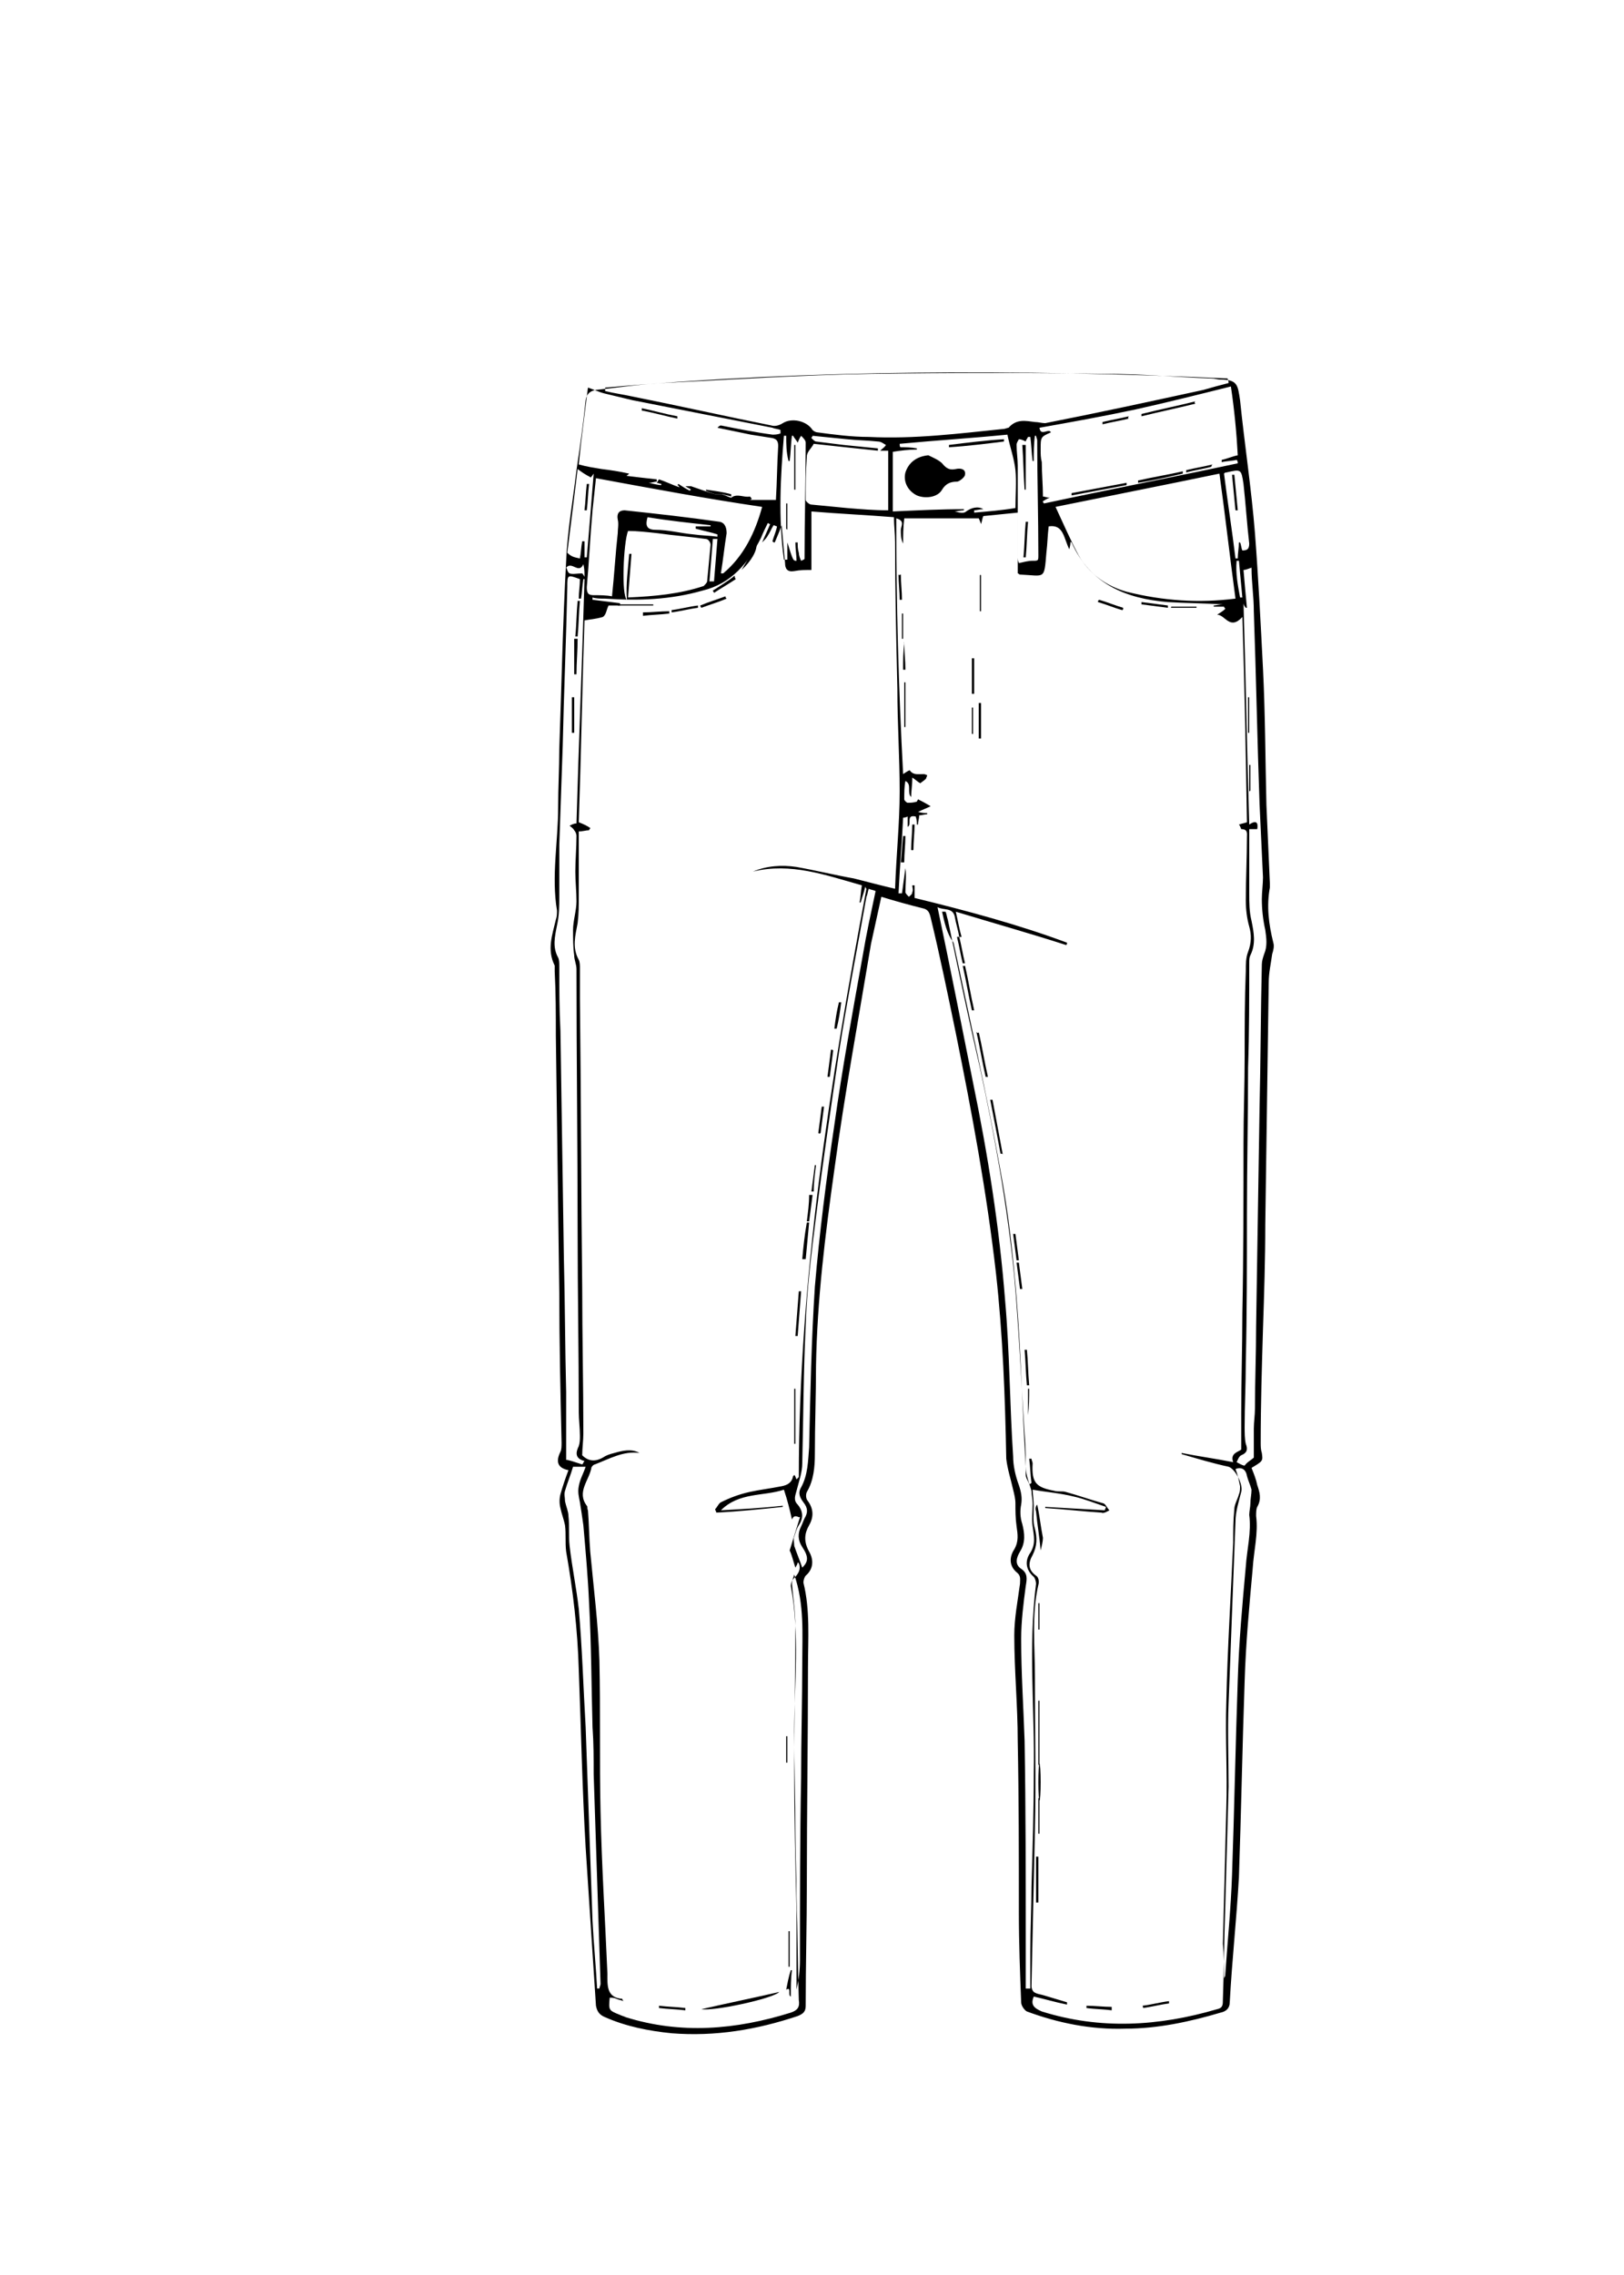 <?xml version="1.0" encoding="utf-8"?>
<!-- Generator: Adobe Illustrator 22.1.0, SVG Export Plug-In . SVG Version: 6.00 Build 0)  -->
<svg version="1.1" id="Layer_1" xmlns="http://www.w3.org/2000/svg" xmlns:xlink="http://www.w3.org/1999/xlink" x="0px" y="0px"
	 viewBox="0 0 141.7 198.4" style="enable-background:new 0 0 141.7 198.4;" xml:space="preserve">
<path d="M109.2,128c0.2,0.5,0.4,1,0.5,1.5c0.2,0.6,0.4,1.2,0,1.9c-0.1,0.2-0.1,0.5-0.1,0.8c0.2,1.5-0.2,3-0.3,4.6
	c-0.3,3.3-0.6,6.5-0.7,9.8c-0.2,5.7-0.3,11.4-0.5,17.1c-0.2,3.6-0.6,7.2-0.8,10.9c0,0.5-0.3,0.8-0.8,0.9c-2.7,0.8-5.5,1.4-8.3,1.4
	c-3,0.1-5.9-0.5-8.6-1.5c-0.2-0.1-0.5-0.5-0.5-0.8c-0.1-2.6-0.2-5.2-0.2-7.8c0-5,0-10-0.1-15c0-3.1-0.3-6.1-0.3-9.2
	c0-1.5,0.3-3,0.5-4.5c0-0.4,0.1-0.7-0.3-1c-0.7-0.6-0.6-1.4-0.2-2c0.4-0.7,0.3-1.3,0.2-2c-0.1-0.7-0.1-1.4-0.1-2
	c0-0.4-0.1-0.8-0.2-1.2c-0.2-0.9-0.5-1.8-0.6-2.7c-0.1-5.4-0.3-10.8-0.9-16.2c-0.8-7-2.1-14-3.5-20.9c-0.7-3.4-1.4-6.8-2.2-10.1
	c-0.1-0.4-0.2-0.7-0.7-0.8c-1.2-0.3-2.3-0.6-3.6-1c-0.3,1.4-0.6,2.7-0.9,4.1c-1.1,6.6-2.3,13.1-3.2,19.7c-0.8,5.7-1.5,11.3-1.6,17.1
	c0,2.6-0.1,5.1-0.1,7.7c0,1.1-0.1,2.3-0.7,3.3c-0.1,0.2-0.1,0.6,0.1,0.8c0.5,0.7,0.5,1.4,0.1,2.1c-0.4,0.7-0.5,1.4,0,2.3
	c0.4,0.7,0.4,1.5-0.3,2.1c-0.1,0.1-0.2,0.4-0.2,0.6c0.6,2.4,0.4,4.9,0.4,7.4c0,6.3-0.1,12.5-0.1,18.8c0,3.6-0.1,7.1-0.1,10.7
	c0,0.5-0.2,0.7-0.7,0.9c-3.6,1.2-7.2,1.8-11,1.5c-2-0.2-4-0.6-5.8-1.4c-0.5-0.2-0.7-0.5-0.8-1c-0.3-4.6-0.6-9.2-0.9-13.8
	c-0.3-5.2-0.4-10.3-0.6-15.5c-0.1-3.5-0.5-6.9-1.1-10.3c-0.1-0.8,0-1.5-0.1-2.3c-0.1-0.5-0.3-1-0.4-1.5c-0.1-0.4-0.1-0.8,0-1.2
	c0.2-0.7,0.4-1.3,0.7-2.1c-1-0.2-1.1-0.8-0.7-1.6c0.1-0.2,0.1-0.5,0.1-0.8c-0.1-4.4-0.2-8.8-0.2-13.1c-0.1-7.5-0.2-14.9-0.3-22.4
	c0-1.9,0-3.7-0.1-5.6c0-0.2,0-0.4,0-0.5c-0.7-1.4-0.2-2.7,0.1-4c0.1-0.3,0.1-0.5,0.1-0.8c-0.5-3,0.1-6,0.1-9c0-1.7,0.1-3.4,0.1-5.1
	c0.2-5.5,0.3-10.9,0.6-16.4c0.1-2.6,0.6-5.3,0.9-7.9c0.3-2,0.6-4.1,0.8-6.1c0.1-0.6,0.4-0.8,0.9-0.9c1.9-0.2,3.9-0.5,5.8-0.6
	c6.1-0.3,12.1-0.7,18.2-0.8c6.9-0.1,13.8-0.1,20.6,0c3,0,6.1,0.3,9.1,0.4c0.3,0,0.5,0.1,0.8,0.1c1.5,0,1.5,0.5,1.7,1.8
	c0.4,3.9,1,7.8,1.3,11.6c0.3,3.9,0.5,7.9,0.7,11.8c0.2,4,0.2,7.9,0.3,11.9c0.1,2.3,0.2,4.5,0.3,6.8c0,0.1,0,0.3,0,0.4
	c-0.3,1.6-0.1,3.2,0.3,4.8c0.1,0.3,0,0.7-0.1,1c-0.1,0.8-0.3,1.6-0.3,2.5c-0.1,7-0.2,14.1-0.3,21.1c0,3-0.1,6.1-0.2,9.1
	c-0.1,3.3-0.2,6.6-0.2,9.9c0,0.3,0,0.6,0.1,0.9C110.2,127.4,110.2,127.4,109.2,128z M62.4,43.1c0.2,0,0.4,0,0.6,0
	c0.3,0.1,0.7,0.3,0.8,0.3c0.5-0.4,1.1,0,1.6-0.1c0.1,0,0.1,0.1,0.2,0.2c-0.1,0.1-0.2,0.1-0.3,0.1c0,0,0,0,0,0c0.8,0,1.6,0,2.4,0
	c0.1-1.6,0.1-3.1,0.2-4.7c0-0.4-0.1-0.6-0.5-0.7c-0.6-0.1-1.3-0.2-1.9-0.3c-1-0.2-1.9-0.4-2.9-0.6c0.1-0.1,0.2-0.2,0.3-0.2
	c1.5,0.3,3,0.6,4.5,0.8c0.2,0,0.4,0,0.7-0.1c0-0.1,0-0.2,0-0.3c-0.2-0.1-0.5-0.1-0.7-0.2c-4.1-0.8-8.1-1.6-12.2-2.4
	c-0.8-0.2-1.7-0.4-2.5-0.6c-0.4-0.1-0.8-0.3-1.4-0.5c-0.3,2.4-0.6,4.6-0.8,6.7c0.7,0.2,1.4,0.3,2,0.4c0.8,0.1,1.5,0.2,2.4,0.4
	c-0.2,0.2-0.3,0.2-0.2,0.2c0.8,0.1,1.7,0.2,2.6,0.3c0,0.1,0,0.1,0,0.2c-0.2,0-0.4,0.1-0.7,0.1c0.5,0.1,0.8,0.2,1.1,0.2
	c0,0,0-0.1,0-0.1c-0.1,0-0.3-0.1-0.4-0.1c0.1-0.1,0.1-0.2,0.2-0.3c0.6,0.2,1.2,0.5,1.8,0.7c-0.1-0.1-0.1-0.2-0.2-0.2
	c0,0,0.1-0.1,0.1-0.1c0.3,0.2,0.6,0.4,1,0.6c0,0,0-0.1,0.1-0.1c-0.1-0.1-0.2-0.1-0.5-0.3c0.3,0,0.4,0,0.5,0
	C60.9,42.6,61.7,42.9,62.4,43.1z M69.1,132.5c-0.2-0.9-0.4-1.7-0.7-2.6c-1.8,0.6-3.9,0.2-5.5,1.8c1.8-0.1,3.6-0.2,5.4-0.4
	c0,0,0,0.1,0,0.1c-1.9,0.2-3.8,0.4-5.8,0.5c0-0.1-0.1-0.2-0.1-0.3c0.2-0.2,0.3-0.5,0.5-0.6c0.8-0.4,1.6-0.7,2.5-0.9
	c0.9-0.2,1.8-0.3,2.8-0.5c0.5-0.1,0.9-0.3,1-0.9c0,0,0.1,0,0.1-0.1c0.1,0.1,0.1,0.2,0.2,0.4c0.1-0.1,0.2-0.2,0.2-0.2
	c0-17.3,2.7-34.3,5.9-51.3c0,0-0.1-0.1-0.1-0.2c-0.1,0.5-0.3,1-0.4,1.4c0,0-0.1,0-0.1,0c0.1-0.5,0.1-0.9,0.2-1.5
	c-3.2-0.9-6.2-2-9.5-1.2c1.2-0.5,2.5-0.6,3.8-0.4c1.7,0.3,3.3,0.7,5,1c1.2,0.3,2.3,0.6,3.6,0.9c0.1-2.9,0.4-5.7,0.4-8.5
	c0-3-0.2-5.9-0.2-8.9c-0.1-4.3-0.2-8.6-0.2-12.8c0-0.8-0.1-1.5-0.1-2.2c-2.5-0.2-4.8-0.3-7.2-0.5c0,1.7,0,3.3,0,5.1
	c-0.5,0-1,0-1.5,0.1c-0.6,0.1-0.8-0.2-0.8-0.7c-0.1-1.1-0.2-2.2-0.3-3.3c-0.2,0.6-0.4,1-0.6,1.5c-0.1,0-0.1,0-0.2-0.1
	c0.1-0.4,0.3-0.8,0.4-1.3c-0.1,0-0.2-0.1-0.3-0.1c-0.2,0.3-0.3,0.6-0.5,0.9c-0.1,0.2-0.3,0.4-0.5,0.6l0,0c0.2-0.5,0.5-1.1,0.7-1.6
	c-0.1,0-0.2-0.1-0.2-0.1c-0.2,0.4-0.4,0.8-0.6,1.3c-1.1,2.2-2.6,4-5.1,4.6c-2.8,0.8-5.6,0.9-8.5,0.7c-0.4,0-0.8,0-1.1-0.1
	c0,0.1,0,0.1,0,0.2c0.8,0.1,1.6,0.2,2.4,0.3c0,0.1,0,0.1,0,0.2c-0.4,0-0.7,0-1,0c-0.2,0.4-0.2,0.8-0.5,1C51.9,54,51.5,54,51,54.1
	c-0.2,5.9-0.3,11.8-0.5,17.6c0.5,0.2,0.7,0.3,1,0.5c0,0.1-0.1,0.1-0.1,0.2c-0.3,0-0.5,0.1-0.9,0.1c0,1.9,0,3.8,0,5.7
	c0,0.8,0,1.5-0.1,2.3c-0.2,1.1-0.5,2.1,0.1,3.2c0.1,0.2,0.1,0.5,0.1,0.7c0,0.9,0,1.8,0,2.7c0.1,8.4,0.1,16.8,0.2,25.2
	c0,4.2,0.1,8.5,0.1,12.7c0,0.6-0.1,1.3-0.1,1.9c0.5,0.5,1.1,0.6,1.8,0.2c0.3-0.2,0.6-0.3,1-0.4c0.7-0.2,1.5-0.4,2.2,0
	c-1.4-0.2-2.6,0.5-3.9,1c-0.1,0-0.3,0.2-0.3,0.3c-0.2,1.1-1.3,2.1-0.4,3.3c0.1,0.1,0,0.2,0.1,0.4c0.1,1.2,0.1,2.4,0.2,3.6
	c0.3,3.2,0.7,6.3,0.8,9.5c0.1,4.4,0,8.8,0.1,13.2c0.1,4.7,0.4,9.4,0.6,14.1c0,1-0.1,2.1,1.3,2.2c0,0,0,0.1,0.1,0.2
	c-0.2-0.1-0.4-0.1-0.6-0.2c-0.2-0.1-0.4-0.1-0.6-0.1c-0.1,1.1-0.1,1.1,0.9,1.5c0.2,0.1,0.3,0.1,0.5,0.2c4.8,1.5,9.6,1.1,14.4-0.4
	c0.6-0.2,0.8-0.5,0.7-1.1c-0.1-3-0.1-6-0.2-9c0-1.9-0.1-3.8-0.1-5.6c0-2.9-0.1-5.9-0.1-8.8c0-4.2,0.5-8.5-0.3-12.7
	c0-0.2,0.1-0.5,0.3-0.7c0.4-0.4,0.6-0.8,0.4-1.3c0,0-0.1,0-0.1-0.1c0,0.2-0.1,0.3-0.2,0.5c-0.2-0.6-0.3-1.1-0.5-1.5
	c0.3-1,0.6-1.9,0.9-2.9c0,0-0.1,0-0.1,0C69.3,132.1,69.2,132.3,69.1,132.5z M82.2,79.5c0.1,0,0.2,0,0.3,0c0.1,0.2,0.1,0.4,0.2,0.7
	c0.9,4.3,1.8,8.6,2.8,12.9c1.3,6,2.4,12.1,3,18.2c0.4,4.6,0.6,9.1,0.9,13.7c0.1,1.2,0.1,2.4,0.1,3.6c0,0.3,0.2,0.5,0.3,0.8
	c0.1,0,0.1,0,0.2-0.1c-0.1-0.7-0.1-1.4-0.2-2.1c0.1,0,0.1,0,0.2,0c0,0.1,0.1,0.3,0.1,0.4c-0.1,1.7,0.3,2.1,1.9,2.4
	c0.3,0.1,0.7,0,1,0.1c1.1,0.3,2.2,0.7,3.3,1c0.2,0.1,0.3,0.4,0.5,0.6c-0.2,0.1-0.5,0.3-0.7,0.2c-1.6-0.1-3.3-0.3-4.9-0.4
	c0,0,0-0.1,0-0.1c1.7,0.1,3.4,0.2,5.2,0.3c0-0.1,0.1-0.2,0.1-0.3c-0.9-0.3-1.9-0.7-2.8-0.9c-1.2-0.3-2.5-0.4-3.6-0.6
	c0,0.3,0.1,0.9,0.1,1.4c0,0.7-0.1,1.4,0.1,2c0.2,0.8,0.2,1.5-0.2,2.3c-0.4,0.7-0.4,1.3,0.3,1.8c0.2,0.1,0.3,0.5,0.2,0.8
	c-0.6,2.6-0.3,5.3-0.3,8c0,4.5,0.1,9,0,13.4c-0.1,4.5-0.2,9.1-0.3,13.6c0,0.2,0.1,0.4,0.2,0.5c0.3,0.2,0.6,0.2,0.9,0.3
	c0.7,0.2,1.3,0.4,2,0.6c0,0.1,0,0.1,0,0.2c-1-0.2-2-0.5-2.9-0.7c-0.3,0.7,0,1,0.7,1.3c5.1,1.6,10.2,1.3,15.3-0.2
	c0.5-0.1,0.5-0.4,0.5-0.8c0.1-2.6,0.1-5.2,0.2-7.8c0.1-3.6,0.2-7.2,0.3-10.8c0-2.4-0.1-4.9,0-7.3c0.2-5.3,0.4-10.5,0.6-15.8
	c0-0.9,0.3-1.8,0.5-2.6c0.2-0.6-0.5-2-1.1-2.2c-1.4-0.3-2.7-0.7-4.1-1.1c0,0,0-0.1,0-0.1c1.5,0.3,3,0.5,4.5,0.8
	c-0.3-0.8,0.5-0.9,0.7-1.1c0-1.1,0-2.1,0-3.1c0-2.9,0.1-5.8,0.1-8.8c0.1-4.9,0.1-9.9,0.1-14.8c0-2.5,0.1-5.1,0.1-7.6
	c0-2.5,0-4.9,0.1-7.4c0-0.6,0-1.2,0.2-1.7c0.3-0.8,0.3-1.5,0.1-2.2c-0.2-0.7-0.3-1.5-0.3-2.3c0-1.8,0.1-3.7,0.1-5.5
	c0-0.3,0.1-0.7-0.5-0.7c0,0-0.1-0.3-0.2-0.4c0.3-0.1,0.4-0.1,0.7-0.2c-0.1-5.9-0.2-11.8-0.4-17.9c-1.1,1.2-1.5-0.2-2.2-0.2
	c0.3-0.2,0.5-0.3,0.7-0.5c0-0.1-0.1-0.1-0.1-0.2c-0.3,0-0.6,0-0.9,0c0,0,0-0.1,0-0.1c0.2,0,0.5-0.1,0.8-0.1
	c-1.7-0.1-3.2-0.1-4.8-0.2c-3.7-0.3-6.8-1.6-8.4-5.2c0,0-0.1,0-0.1-0.1c0,0.2,0,0.3-0.1,0.7c-0.5-1-0.5-2.2-1.8-2
	c-0.1,0.8-0.1,1.5-0.2,2.3c-0.2,2.4-0.1,2-2.3,1.9c-0.1,0-0.1-0.1-0.2-0.1c0-1.8,0-3.5,0-5.3c-1,0.1-2,0.2-3,0.3
	c-0.1,0.2-0.1,0.4-0.2,0.7c-0.1-0.3-0.2-0.5-0.2-0.5c-2.2,0-4.3,0-6.5,0c-0.1,0.8-0.1,1.5-0.1,2.2c-0.2-0.4-0.2-0.8-0.2-1.2
	c0-0.3,0.4-0.8-0.4-1c0,7.4,0.2,14.8,0.6,22.3c0.3-0.2,0.6-0.4,0.6-0.3c0.3,0.4,0.7,0.3,1.2,0.3c0.1,0,0.3,0.1,0.3,0.1
	c0,0.1-0.1,0.2-0.1,0.3c-0.2,0.2-0.4,0.3-0.5,0.4c-0.2-0.1-0.4-0.3-0.7-0.5c0,0.7-0.1,1.2-0.1,1.7c-0.4-0.4,0.1-1.1-0.5-1.4
	c-0.1,0.5-0.1,1-0.1,1.6c0,0.1,0.2,0.3,0.3,0.3c0.2,0,0.5,0,0.8-0.1c0,0,0.1-0.2,0.1-0.2c0.4,0.2,0.6,0.3,1.1,0.6
	c-0.4,0.2-0.7,0.3-1.1,0.5c0.4,0.1,0.6,0.1,0.8,0.1c0,0,0,0.1,0,0.1c-0.2,0-0.5,0.1-0.7,0.1c0,0.3-0.1,0.5-0.1,0.8c0,0-0.1,0-0.1,0
	c0-0.2,0-0.4-0.1-0.7c-0.9-0.2-0.3,0.7-0.7,0.9c0-0.3,0-0.6,0-0.9c-0.2,0.1-0.4,0.1-0.4,0.1c-0.1,2.2-0.3,4.4-0.4,6.6
	c0.1,0,0.2,0,0.3,0c0.1-0.7,0.2-1.5,0.3-2.2c0.1,0.7,0,1.4,0,2.1c0,0.1,0.2,0.3,0.3,0.4c0.1-0.1,0.3-0.2,0.3-0.4
	c0.1-0.2,0-0.4,0-0.6c0.1,0,0.1,0,0.2,0c0,0.4,0,0.7,0,1.1c4.5,1.1,9,2.3,13.3,3.9c0,0.1,0,0.2-0.1,0.2c-3.1-1-6.3-1.9-9.6-2.9
	c0.2,0.9,0.3,1.5,0.5,2.2c-0.1,0-0.1,0-0.2,0c-0.1-0.6-0.3-1.2-0.4-1.8c-0.2-0.8-1-0.5-1.5-0.8c1.1,5.2,2.1,10.3,3.1,15.3
	c1.3,6.3,2.3,12.6,2.8,19c0.4,4.5,0.4,9.1,0.7,13.6c0,0.8,0.2,1.7,0.5,2.5c0.2,0.6,0.3,1.1,0.2,1.7c-0.1,0.5-0.1,1.1,0.1,1.7
	c0.2,0.8,0.3,1.6-0.2,2.4c-0.3,0.5-0.5,1.1,0.1,1.5c0.6,0.4,0.5,0.9,0.4,1.5c-0.2,1.5-0.4,3.1-0.4,4.6c0,3,0.2,5.9,0.3,8.9
	c0.1,5.9,0.1,11.8,0.1,17.7c0,1.3,0,2.6,0,3.9c0.1,0,0.2,0,0.4,0c0-1.1,0-2.1,0-3.2c0-1.9,0.1-3.8,0.1-5.7c0.1-3.3,0.2-6.6,0.2-9.9
	c0.1-5.5-0.5-11,0.2-16.5c0-0.2-0.1-0.5-0.2-0.6c-0.7-0.6-0.8-1.4-0.3-2.1c0.5-0.8,0.3-1.5,0.2-2.3c-0.1-0.6,0-1.3,0-2
	c0-0.4-0.1-0.7-0.1-1.1c-0.2-0.7-0.5-1.4-0.5-2.1c-0.3-4.9-0.4-9.8-0.8-14.7c-0.3-3.7-0.7-7.4-1.4-11.1c-1.2-6.7-2.7-13.3-4.1-19.9
	C82.6,81.4,82.4,80.4,82.2,79.5z M52.8,33.8c0,0.1,0,0.2,0,0.3c0.8,0.2,1.6,0.3,2.5,0.5c4,0.8,8,1.7,12,2.5c0.3,0.1,0.7,0,1-0.2
	c0.8-0.5,2.1-0.2,2.6,0.6c0.1,0.1,0.3,0.2,0.4,0.2c1.5,0.2,3,0.4,4.5,0.4c4,0.2,7.9-0.3,11.8-0.7c0.1,0,0.3-0.1,0.4-0.1
	c0.7-0.8,1.5-0.6,2.3-0.5c0.3,0,0.6,0.1,0.9,0.1c4.6-0.9,9.2-1.9,13.8-2.9c0.7-0.2,1.4-0.4,2.2-0.6c0-0.1,0-0.2-0.1-0.4
	C88.9,32.2,70.8,32.2,52.8,33.8z M107.8,52.2c-0.5-3.7-0.9-7.3-1.4-10.9c-4.8,1-9.4,1.9-14.3,2.9c0.7,1.5,1.3,2.9,2,4.2
	c0.9,1.6,2.4,2.7,4.2,3.2C101.5,52.4,104.6,52.6,107.8,52.2z M107.4,33.7c-2.8,0.7-5.6,1.4-8.3,2c-2.8,0.6-5.6,1.1-8.4,1.6
	c0.1,0.8,0.8,0,1,0.4c-0.9,0.4-0.9,0.4-0.9,1.5c0,0.4,0,0.7,0.1,1.1c0,1,0.1,2,0.1,3c0.2,0,0.3,0.1,0.6,0.1
	c-0.3,0.1-0.4,0.2-0.6,0.3c0,0.1,0,0.1,0.1,0.2c5.6-1.2,11.3-2.3,16.9-3.5c0-0.1,0-0.2-0.1-0.3c-0.4,0.1-0.9,0.1-1.3,0.2
	c0-0.1,0-0.1,0-0.2c0.5-0.1,0.9-0.3,1.4-0.4C107.9,37.8,107.7,35.7,107.4,33.7z M50.8,127.7c0.1-0.1,0.1-0.2,0.2-0.3
	c-0.8-0.2-0.8-0.7-0.5-1.3c0.1-0.3,0.1-0.6,0.1-0.9c0-0.7-0.1-1.4-0.1-2.1c0-5.2-0.1-10.4-0.1-15.7c0-7.6-0.1-15.3-0.1-22.9
	c0-0.4-0.2-0.8-0.2-1.2c-0.1-0.7-0.1-1.5-0.1-2.2c0-0.8,0.3-1.7,0.3-2.5c0-0.9-0.1-1.7-0.1-2.6c0-1,0.1-2.1,0.1-3.1
	c0-0.2-0.1-0.4-0.2-0.5c-0.1-0.2-0.3-0.3-0.4-0.4c0.2-0.1,0.4-0.2,0.6-0.2c0.2-7.1,0.5-14.2,0.7-21.3c0,0-0.1,0-0.1,0
	c-0.1,0.6-0.1,1.1-0.2,1.7c-0.1,0-0.1,0-0.2,0c0-0.6,0.1-1.1,0.1-1.7c-1.1-0.4-1.1-0.4-1.1,0.7c-0.1,4.6-0.3,9.2-0.4,13.8
	c-0.1,2.9-0.2,5.8-0.3,8.7c0,1.5,0,2.9,0,4.4c0,0.9,0,1.7-0.2,2.6c-0.2,1-0.4,1.9,0.1,2.8c0.1,0.2,0.1,0.5,0.1,0.8
	c0,1.9,0,3.7,0.1,5.6c0.1,6.6,0.2,13.2,0.3,19.8c0.1,3.9,0.1,7.8,0.2,11.7c0,1.9,0,3.8,0,5.9C49.6,127.3,50.2,127.5,50.8,127.7z
	 M109.4,127.1c0-0.9,0-1.7,0-2.5c0-0.6,0.1-1.2,0.1-1.8c0-2.4,0.1-4.7,0.1-7.1c0.1-6.4,0.2-12.8,0.3-19.1c0.1-4.2,0.1-8.4,0.2-12.5
	c0-0.3,0.1-0.6,0.2-0.9c0.3-0.7,0.2-1.4,0.1-2.1c-0.2-0.9-0.3-1.8-0.3-2.7c0-0.6,0.1-1.3,0.1-1.9c-0.1-2.1-0.2-4.3-0.3-6.4
	c-0.2-5.6-0.3-11.2-0.5-16.8c0-1.3-0.2-2.5-0.2-3.8c-0.3,0.1-0.5,0.2-0.7,0.2c0.1,1.2,0.2,2.3,0.3,3.3c0,0-0.1,0-0.1,0
	c-0.1-0.1-0.2-0.3-0.2-0.4c0.2,6.4,0.3,12.8,0.5,19.3c0.6-0.4,0.8-0.2,0.7,0.4c-0.2,0-0.5,0-0.7,0c0,0.3,0,0.5,0,0.8
	c0,1.6,0,3.2,0,4.8c0,0.8,0,1.6,0.2,2.4c0.2,1,0.4,2-0.1,3c-0.1,0.2-0.1,0.4-0.1,0.7c0,3,0,6-0.1,9.1c0,4.3-0.1,8.5-0.1,12.8
	c0,4.3,0,8.6-0.1,12.9c0,1.9-0.1,3.8-0.1,5.6c0,0.5,0,1.1,0.1,1.5c0.2,0.5,0.1,0.8-0.4,1c-0.2,0.1-0.3,0.4-0.4,0.6
	c0.2,0.1,0.5,0.3,0.7,0.3C108.8,127.5,109.2,127.3,109.4,127.1z M52,41.7c-0.1,0.9-0.2,1.9-0.3,2.8c-0.2,2.2-0.3,4.5-0.5,6.7
	c0,0.5,0.1,0.7,0.6,0.7c0.5,0,1.1,0,1.6,0.1c0.2-1.9,0.3-3.7,0.5-5.5c0-0.4,0.1-0.8,0-1.2c-0.1-0.5,0.1-0.8,0.6-0.8
	c2.8,0.3,5.5,0.6,8.3,1c0.5,0.1,0.6,0.6,0.6,1c-0.2,1.2-0.3,2.3-0.5,3.5c0.1,0,0.2,0,0.2,0c1.8-1.5,2.8-3.6,3.4-5.8
	C61.7,43.5,56.9,42.6,52,41.7z M77.9,39.4c0,1.8,0,3.5,0,5.2c2.2-0.1,4.2-0.2,6.2-0.2c0,0,0,0.1,0,0.1c-0.3,0-0.6,0.1-0.8,0.1
	c0.4,0.1,0.8,0.2,1,0c0.4-0.3,1-0.5,1.5-0.2c-0.3,0-0.6,0.1-0.8,0.1c0,0.1,0,0.1,0,0.2c1.2-0.1,2.4-0.2,3.6-0.4c0-1.1,0.1-2.3,0-3.3
	c-0.1-1-0.5-2.1-0.7-3.1c-3,0.3-6.2,0.5-9.4,0.8c0,0.1,0,0.3,0.1,0.3C79,39,79.5,39,80,39.1c0,0,0,0.1,0,0.1
	C79.3,39.2,78.5,39.3,77.9,39.4z M76.8,39.3c0.2-0.2,0.4-0.3,0.5-0.5c-0.2-0.1-0.4-0.3-0.7-0.3c-0.9-0.1-1.8-0.1-2.7-0.2
	c-1-0.1-2-0.2-3-0.3c0,0.1-0.1,0.1-0.1,0.2c0.1,0.1,0.3,0.3,0.4,0.3c0.8,0.1,1.6,0.2,2.4,0.3c1,0.1,2,0.2,3,0.3c0,0.1,0,0.1,0,0.2
	c-1.9-0.2-3.8-0.4-5.6-0.6c-0.2,0.4-0.6,0.7-0.6,1.1c-0.1,1.3-0.1,2.5-0.1,3.8c0,0.1,0.3,0.4,0.5,0.4c1,0.1,2.1,0.2,3.1,0.3
	c1.2,0.1,2.4,0.2,3.6,0.2c0-1.8,0-3.5,0-5.2C77.2,39.3,77,39.3,76.8,39.3z M54.9,48.3c0.1,0,0.1,0,0.2,0c-0.1,1.2-0.2,2.5-0.3,3.8
	c2.3-0.1,4.5-0.3,6.6-1c0.1-0.1,0.3-0.3,0.3-0.4c0.1-1.1,0.2-2.1,0.3-3.2c0-0.2-0.2-0.5-0.4-0.5c-1.4-0.2-2.8-0.3-4.2-0.5
	c-0.9-0.1-1.8-0.2-2.6-0.2c-0.4,1-0.6,5.6-0.1,6C54.6,50.9,54.8,49.6,54.9,48.3z M52.1,173.4c0.1,0,0.1,0,0.2,0
	c0-0.1,0.1-0.3,0.1-0.4c-0.2-6.1-0.4-12.2-0.6-18.3c0-1.4,0-2.7-0.1-4.1c-0.1-3.6-0.1-7.2-0.3-10.8c-0.1-2.3-0.3-4.5-0.5-6.8
	c-0.1-0.7-0.2-1.4-0.3-2c-0.1-0.5-0.2-0.9-0.1-1.4c0.1-0.6,0.4-1.1,0.6-1.7c-0.4,0-0.8,0-1.1,0c-0.2,0.7-0.5,1.4-0.7,2.1
	c-0.1,0.3,0,0.6,0,0.9c0.1,0.5,0.3,0.9,0.3,1.3c0.1,0.9,0,1.7,0.1,2.6c0.2,1.8,0.6,3.7,0.8,5.5c0.3,3.4,0.4,6.9,0.6,10.3
	c0.2,5.6,0.4,11.3,0.6,16.9C51.8,169.5,52,171.5,52.1,173.4z M106.8,172.5c0.1-0.2,0.1-0.2,0.1-0.2c0.2-2.9,0.5-5.9,0.6-8.8
	c0.2-5.7,0.3-11.3,0.5-17c0.1-3.3,0.4-6.6,0.7-9.9c0.1-1.5,0.5-3,0.3-4.5c0-0.3,0.1-0.7,0.1-1c0-0.4,0.1-0.8,0.1-1.2
	c-0.1-0.4-0.3-0.8-0.4-1.2c-0.1-0.6-0.5-0.8-1-0.6c0.2,0.5,0.3,1,0.4,1.5c0,0.2,0,0.5-0.1,0.7c-0.1,0.4-0.4,0.9-0.4,1.3
	c-0.1,1-0.1,1.9-0.1,2.9c-0.2,4.6-0.5,9.3-0.6,13.9c-0.1,3.1,0.1,6.2,0,9.3c-0.1,3.9-0.2,7.9-0.3,11.8
	C106.8,170.5,106.8,171.4,106.8,172.5z M75.8,77.5c-0.1,0.3-0.1,0.5-0.2,0.7c-0.8,4.5-1.7,9.1-2.4,13.6c-0.7,4.8-1.4,9.5-2,14.3
	c-0.4,3.2-0.8,6.3-0.9,9.5c-0.2,4-0.2,8-0.3,12c0,0.8-0.3,1.6-0.5,2.4c-0.1,0.4-0.3,0.8,0.1,1.2c0.5,0.6,0.5,1.2,0.1,1.8
	c-0.2,0.3-0.3,0.7-0.4,1c-0.1,0.2,0,0.5,0,0.8c0.2,0.6,0.5,1.3,0.7,1.9c0.5-0.5,0.6-0.9,0-1.8c-0.4-0.6-0.4-1.2-0.1-1.8
	c0.1-0.2,0.2-0.5,0.3-0.7c0.3-0.5,0.3-0.9-0.1-1.4c-0.3-0.4-0.5-0.8-0.2-1.3c0.6-1.1,0.6-2.3,0.7-3.5c0.1-4.7,0.2-9.4,0.5-14
	c0.4-4.7,1-9.4,1.7-14.1c0.7-5,1.6-9.9,2.5-14.9c0.3-1.8,0.7-3.6,1.1-5.5C76.2,77.6,76,77.6,75.8,77.5z M90.2,40.2c0,0-0.1,0-0.1,0
	c-0.1-0.7-0.1-1.4-0.2-2.1c-0.1,0-0.2,0-0.2,0c-0.1,0.2-0.2,0.3-0.2,0.4c-0.2-0.1-0.4-0.2-0.6-0.2c-0.1,0.2-0.2,0.3-0.2,0.5
	c0,0.6,0.1,1.2,0.1,1.8c0,2.6,0,5.3,0,7.9c0,0.2,0,0.4,0.1,0.6c0.5-0.1,0.8-0.2,1.2-0.2c0.5,0,0.5,0,0.5-0.5c0-3.3-0.1-6.7-0.1-10
	c0-0.1-0.1-0.3-0.1-0.4c0,0-0.1,0-0.1,0C90.2,38.7,90.2,39.5,90.2,40.2z M68.6,38c-0.1,0-0.2,0-0.2,0c-0.3,3.6-0.5,7.2,0,10.8
	c0.1,0,0.2,0,0.3,0c0-0.5,0-1,0-1.5c0.5,1.6,0.5,1.6,0.8,1.6c0-0.5-0.1-1-0.1-1.6c0.1,0,0.1,0,0.2,0c0,0.3,0,0.6,0.1,0.9
	c0,0.2,0.1,0.5,0.2,0.7c0.2-0.1,0.3-0.1,0.3-0.2c0-3.4,0.1-6.7,0.1-10.1c0-0.2-0.2-0.4-0.4-0.6c-0.2,0.3-0.2,0.4-0.3,0.6
	c-0.1-0.2-0.3-0.4-0.4-0.6c0,0-0.1,0-0.1,0c-0.1,0.7-0.1,1.5-0.2,2.2c0,0-0.1,0-0.1,0C68.6,39.4,68.6,38.7,68.6,38z M69.3,137.3
	c-0.1,0.3-0.2,0.6-0.2,0.8c0.1,1.2,0.3,2.5,0.3,3.7c0,4.2-0.1,8.4-0.1,12.6c0,4.1,0.1,8.2,0.2,12.2c0,2.3,0,4.6,0,6.9
	c0.2-0.9,0.3-1.7,0.3-2.6c0-5.3,0-10.6,0.1-15.9c0-3.3,0.1-6.7,0.1-10C70,142.5,70.2,139.9,69.3,137.3z M50.6,48.7
	c0.1-0.5,0.1-1,0.2-1.5c0.1,0,0.1,0,0.2,0c0,0.5,0,1,0,1.4c0.1,0,0.1,0,0.2,0c0.2-2.4,0.4-4.7,0.6-7.3c-0.2,0.3-0.3,0.4-0.3,0.3
	c-0.4-0.2-0.7-0.4-1.1-0.7c-0.3,2.5-0.6,4.9-0.9,7.3C49.9,48.6,50.2,48.6,50.6,48.7z M106.8,41.3c0.3,2.4,0.7,4.9,1,7.4
	c0.1,0,0.1,0,0.2,0c0-0.5,0.1-0.9,0.1-1.4c0,0,0.1,0,0.1,0c0.1,0.2,0.1,0.5,0.2,0.7c0.4,0,0.6-0.1,0.6-0.6c-0.2-1.7-0.3-3.4-0.5-5.2
	c-0.2-1.3-0.2-1.3-1.5-1C106.9,41.2,106.9,41.2,106.8,41.3z M62,45.9c0,0,0-0.1,0-0.1c-1.8-0.2-3.7-0.4-5.5-0.7
	c-0.2,0.7-0.1,1.1,0.7,1.1c1.1,0,2.2,0.3,3.3,0.4c0.7,0.1,1.4,0.1,2.1,0.2c0-0.1,0-0.1,0-0.2c-0.6-0.2-1.2-0.3-1.9-0.5
	c0-0.1,0-0.1,0-0.2C61.3,45.9,61.6,45.9,62,45.9z M61.9,50.7c0.1,0,0.3,0,0.4,0c0.1-1.2,0.2-2.5,0.3-3.7c-0.1,0-0.2,0-0.4,0
	C62.1,48.3,62,49.5,61.9,50.7z M108.2,52.1c0.1,0,0.1,0,0.2,0c-0.1-1.1-0.2-2.1-0.3-3.2c-0.1,0-0.2,0-0.2,0
	C107.8,50,108,51,108.2,52.1z M49.4,49.5c0.1,0.1,0.1,0.4,0.3,0.5c0.3,0.1,0.6,0,1.1,0c0,0,0.1,0.1,0.2,0.3c0-0.4,0-0.7-0.1-1.1
	C50.5,50.1,49.9,48.9,49.4,49.5z"/>
<path d="M62.4,43.1c-0.3-0.1-0.6-0.2-0.8-0.3c0,0,0-0.1,0-0.1c0.7,0.1,1.5,0.2,2.2,0.4c0,0.1,0,0.1,0,0.2c-0.2-0.1-0.5-0.1-0.7-0.2
	C62.8,43.1,62.6,43.1,62.4,43.1z"/>
<path d="M87.3,100.6c-0.3-1.6-0.6-3.2-0.9-4.7c0.1,0,0.1,0,0.2,0c0.3,1.6,0.6,3.2,0.9,4.8C87.5,100.6,87.4,100.6,87.3,100.6z"/>
<path d="M90.5,131.2c0.2,0.9,0.3,1.9,0.5,2.9c0,0.3-0.1,0.7-0.2,1.1c-0.1-1.2-0.3-2.3-0.4-3.4C90.3,131.5,90.4,131.3,90.5,131.2z"/>
<path d="M84.2,84.2c0.3,1.3,0.5,2.6,0.8,3.9c-0.1,0-0.1,0-0.2,0c-0.3-1.3-0.5-2.6-0.8-3.9C84.1,84.3,84.2,84.2,84.2,84.2z"/>
<path d="M85.4,90c0.3,1.3,0.5,2.6,0.8,3.9c-0.1,0-0.1,0-0.2,0c-0.3-1.3-0.5-2.6-0.8-3.9C85.3,90.1,85.4,90.1,85.4,90z"/>
<path d="M90.7,148.3c0,1.9,0,3.7,0,5.6c0,0-0.1,0-0.1,0c0-1.9,0-3.7,0-5.6C90.7,148.3,90.7,148.3,90.7,148.3z"/>
<path d="M79,59.5c0,1.3,0,2.6,0,3.9c0,0-0.1,0-0.1,0c0-1.3,0-2.6,0-3.9C79,59.5,79,59.5,79,59.5z"/>
<path d="M90.6,161.9c0,1.3,0,2.6,0,4c-0.1,0-0.1,0-0.2,0c0-1.3,0-2.6,0-4C90.5,161.9,90.6,161.9,90.6,161.9z"/>
<path d="M85.4,64.4c0-1,0-2.1,0-3.1c0.1,0,0.1,0,0.2,0c0,1,0,2.1,0,3.1C85.5,64.4,85.5,64.4,85.4,64.4z"/>
<path d="M89.6,120.8c-0.1-1-0.1-2-0.2-3.1c0.1,0,0.1,0,0.2,0c0.1,1,0.1,2,0.2,3.1C89.7,120.8,89.6,120.8,89.6,120.8z"/>
<path d="M85.6,50.2c0,1,0,2.1,0,3.1c0,0-0.1,0-0.1,0c0-1,0-2.1,0-3.1C85.5,50.1,85.6,50.1,85.6,50.2z"/>
<path d="M90.7,156.8c0,1,0,2.1,0,3.1c0,0-0.1,0-0.1,0c0-1,0-2.1,0-3.1C90.6,156.8,90.7,156.8,90.7,156.8z"/>
<path d="M84.9,61.7c0,0.8,0,1.5,0,2.3c0,0-0.1,0-0.1,0c0-0.8,0-1.5,0-2.3C84.8,61.7,84.9,61.7,84.9,61.7z"/>
<path d="M97,175.3c-0.7-0.1-1.5-0.1-2.2-0.2c0-0.1,0-0.1,0-0.2c0.7,0,1.5,0.1,2.2,0.1C97,175.1,97,175.2,97,175.3z"/>
<path d="M89.7,123.4c0-0.8,0-1.5,0-2.3c0,0,0.1,0,0.1,0C89.8,121.9,89.8,122.6,89.7,123.4C89.7,123.4,89.7,123.4,89.7,123.4z"/>
<path d="M90.6,142.1c0-0.8,0-1.5,0-2.3c0,0,0.1,0,0.1,0c0,0.8,0,1.5,0,2.3C90.6,142.1,90.6,142.1,90.6,142.1z"/>
<ellipse cx="90.7" cy="155.4" rx="0.1" ry="1.6"/>
<path d="M97.9,53.2c-0.7-0.2-1.4-0.5-2.1-0.7c0-0.1,0-0.1,0.1-0.2c0.7,0.2,1.4,0.5,2.1,0.7C98,53.1,98,53.2,97.9,53.2z"/>
<path d="M78.8,53.5c0,0.7,0,1.5,0,2.2c0,0-0.1,0-0.1,0c0-0.7,0-1.5,0-2.2C78.7,53.5,78.8,53.5,78.8,53.5z"/>
<path d="M78.6,75.2c0.1-0.8,0.1-1.5,0.2-2.3c0.1,0,0.1,0,0.2,0c0,0.8-0.1,1.5-0.1,2.3C78.8,75.2,78.7,75.2,78.6,75.2z"/>
<path d="M84,84c-0.2-0.8-0.3-1.5-0.5-2.3c0.1,0,0.1,0,0.2,0c0.2,0.8,0.3,1.5,0.5,2.3C84.1,84,84,84,84,84z"/>
<path d="M89,112.4c-0.1-0.8-0.2-1.5-0.3-2.3c0.1,0,0.1,0,0.2,0c0.1,0.8,0.2,1.5,0.3,2.3C89.1,112.4,89,112.4,89,112.4z"/>
<path d="M102.2,52.9c0.7,0,1.5,0,2.2,0c0,0,0,0.1,0,0.1c-0.7,0-1.5,0-2.2,0C102.1,53,102.2,53,102.2,52.9z"/>
<path d="M99.7,174.9c0.8-0.1,1.5-0.3,2.3-0.4c0,0.1,0,0.1,0,0.2c-0.8,0.1-1.5,0.3-2.3,0.4C99.8,175.1,99.7,175,99.7,174.9z"/>
<path d="M99.6,52.5c0.8,0.1,1.5,0.2,2.3,0.3c0,0.1,0,0.1,0,0.2c-0.8-0.1-1.5-0.2-2.3-0.3C99.6,52.7,99.6,52.6,99.6,52.5z"/>
<path d="M78.6,50.1c0,0.7,0.1,1.5,0.1,2.2c-0.1,0-0.1,0-0.2,0c0-0.7-0.1-1.5-0.1-2.2C78.5,50.2,78.5,50.1,78.6,50.1z"/>
<path d="M85,57.4c0,0.1,0,0.2,0,0.4c0,0.9,0,1.8,0,2.7c-0.1,0-0.1,0-0.2,0c0-1,0-2.1,0-3.1C84.9,57.4,84.9,57.4,85,57.4z"/>
<path d="M88.6,107.6c0.1,0.8,0.2,1.5,0.3,2.3c-0.1,0-0.1,0-0.2,0c-0.1-0.8-0.2-1.5-0.3-2.3C88.5,107.6,88.5,107.6,88.6,107.6z"/>
<path d="M79.5,74.1c0-0.7,0.1-1.5,0.1-2.2c0.1,0,0.1,0,0.2,0c0,0.7-0.1,1.5-0.1,2.2C79.6,74.2,79.5,74.1,79.5,74.1z"/>
<path d="M78.9,56.1c0,0.8,0.1,1.5,0.1,2.3c-0.1,0-0.1,0-0.2,0C78.8,57.6,78.8,56.8,78.9,56.1C78.8,56,78.9,56,78.9,56.1z"/>
<path d="M61.2,175.2c2.2-0.5,4.6-1,6.8-1.5C67.4,174.3,62.2,175.4,61.2,175.2z"/>
<path d="M69.4,121.1c0,1.6,0,3.2,0,4.8c0,0-0.1,0-0.1,0c0-1.6,0-3.2,0-4.8C69.3,121.1,69.4,121.1,69.4,121.1z"/>
<path d="M69.4,116.5c0.1-1.3,0.2-2.6,0.3-3.9c0.1,0,0.1,0,0.2,0c-0.1,1.3-0.2,2.6-0.3,3.9C69.6,116.5,69.5,116.5,69.4,116.5z"/>
<path d="M70,109.8c0.1-1.1,0.2-2.1,0.4-3.2c0.1,0,0.1,0,0.2,0c-0.1,1.1-0.2,2.1-0.3,3.2C70.2,109.8,70.1,109.8,70,109.8z"/>
<path d="M69,174.1c-0.3-0.1,0.1-0.9-0.4-0.6c0.1-0.5,0.2-1.1,0.4-1.7c0,0,0,0,0.1,0C69,172.5,69,173.3,69,174.1z"/>
<path d="M57,52.8c-1,0-2.1,0-3.1,0c0,0,0-0.1,0-0.1c1,0,2.1,0,3.1,0C57,52.7,57,52.8,57,52.8z"/>
<path d="M68.6,153.7c0-0.8,0-1.5,0-2.3c0,0,0.1,0,0.1,0c0,0.8,0,1.5,0,2.3C68.7,153.7,68.6,153.7,68.6,153.7z"/>
<path d="M64.2,50.5c-0.6,0.4-1.3,0.8-1.9,1.2c0-0.1-0.1-0.1-0.1-0.2c0.6-0.4,1.3-0.8,1.9-1.3C64.1,50.4,64.2,50.5,64.2,50.5z"/>
<path d="M66,47.4c0.1,0.6-0.5,1.6-1.3,2.3C65.2,48.9,65.6,48.1,66,47.4C66,47.4,66,47.4,66,47.4z"/>
<path d="M59.8,175.3c-0.8-0.1-1.5-0.1-2.3-0.2c0-0.1,0-0.1,0-0.2c0.8,0.1,1.5,0.1,2.3,0.2C59.8,175.1,59.8,175.2,59.8,175.3z"/>
<path d="M61.1,52.8c0.7-0.3,1.4-0.5,2.2-0.8c0,0.1,0,0.1,0.1,0.2c-0.7,0.3-1.4,0.5-2.2,0.8C61.1,52.9,61.1,52.8,61.1,52.8z"/>
<path d="M68.8,171.5c0-1,0-2.1,0-3.1c0,0,0.1,0,0.1,0c0,1,0,2.1,0,3.1C68.9,171.5,68.9,171.5,68.8,171.5z"/>
<path d="M56.1,53.4c0.8,0,1.5-0.1,2.3-0.1c0,0.1,0,0.1,0,0.2c-0.8,0.1-1.5,0.1-2.3,0.2C56.1,53.5,56.1,53.4,56.1,53.4z"/>
<path d="M70.9,104.2c-0.1,0.8-0.2,1.5-0.3,2.3c-0.1,0-0.1,0-0.2,0c0.1-0.8,0.2-1.5,0.2-2.3C70.7,104.2,70.8,104.2,70.9,104.2z"/>
<path d="M71.4,98.8c0.1-0.8,0.2-1.5,0.3-2.3c0.1,0,0.1,0,0.2,0c-0.1,0.8-0.2,1.5-0.3,2.3C71.5,98.9,71.4,98.8,71.4,98.8z"/>
<path d="M73.4,87.4c-0.1,0.8-0.2,1.5-0.4,2.3c-0.1,0-0.1,0-0.2,0c0.1-0.8,0.2-1.5,0.4-2.3C73.2,87.4,73.3,87.4,73.4,87.4z"/>
<path d="M58.6,53.2c0.8-0.1,1.5-0.3,2.3-0.4c0,0.1,0,0.1,0,0.2c-0.8,0.1-1.5,0.3-2.3,0.4C58.6,53.3,58.6,53.3,58.6,53.2z"/>
<path d="M72.7,91.6c-0.1,0.8-0.2,1.5-0.3,2.3c-0.1,0-0.1,0-0.2,0c0.1-0.8,0.2-1.5,0.3-2.3C72.5,91.5,72.6,91.5,72.7,91.6z"/>
<path d="M71.2,101.6c-0.1,0.8-0.2,1.5-0.2,2.3c-0.1,0-0.1,0-0.2,0c0.1-0.8,0.2-1.5,0.3-2.3C71,101.6,71.1,101.6,71.2,101.6z"/>
<path d="M59.1,36.5c-1-0.2-2-0.5-3.1-0.7c0-0.1,0-0.1,0-0.2c1,0.2,2,0.5,3.1,0.7C59.1,36.4,59.1,36.5,59.1,36.5z"/>
<path d="M93.5,43c1.6-0.3,3.2-0.6,4.8-0.9c0,0.1,0,0.1,0,0.2c-1.6,0.3-3.2,0.6-4.8,0.9C93.5,43.2,93.5,43.1,93.5,43z"/>
<path d="M104.3,35.2c-1.6,0.4-3.1,0.7-4.7,1.1c0-0.1,0-0.1,0-0.2c1.6-0.4,3.1-0.7,4.7-1.1C104.2,35.1,104.2,35.1,104.3,35.2z"/>
<path d="M99.3,41.9c1.3-0.3,2.6-0.5,3.9-0.8c0,0.1,0,0.1,0,0.2c-1.3,0.3-2.6,0.6-3.9,0.8C99.3,42,99.3,42,99.3,41.9z"/>
<path d="M98.5,36.5c-0.8,0.2-1.5,0.3-2.3,0.5c0-0.1,0-0.1,0-0.2c0.8-0.2,1.5-0.3,2.3-0.5C98.4,36.4,98.4,36.5,98.5,36.5z"/>
<path d="M105.7,40.7c-0.7,0.2-1.5,0.3-2.2,0.5c0-0.1,0-0.1,0-0.2c0.8-0.2,1.5-0.3,2.3-0.5C105.7,40.6,105.7,40.6,105.7,40.7z"/>
<path d="M50.1,58.8c0-1,0-2.1,0-3.1c0.1,0,0.2,0,0.3,0c0,1-0.1,2.1-0.1,3.1C50.2,58.8,50.1,58.8,50.1,58.8z"/>
<path d="M50.2,55.5c0.1-1,0.1-2.1,0.2-3.1c0.1,0,0.1,0,0.2,0c-0.1,1-0.1,2.1-0.2,3.1C50.3,55.5,50.2,55.5,50.2,55.5z"/>
<path d="M50.1,60.8c0,1,0,2.1,0,3.1c-0.1,0-0.1,0-0.2,0c0-1,0-2.1,0-3.1C50,60.8,50,60.8,50.1,60.8z"/>
<path d="M109,60.8c0,1,0,2.1,0,3.1c0,0-0.1,0-0.1,0c0-1,0-2.1,0-3.1C109,60.8,109,60.8,109,60.8z"/>
<path d="M109,69c0-0.8,0-1.5,0-2.3c0,0,0.1,0,0.1,0c0,0.7,0,1.5,0,2.2C109.1,69,109,69,109,69z"/>
<path d="M81,39.7c0.4,0.2,0.9,0.4,1.2,0.7c0.4,0.5,0.7,0.6,1.2,0.5c0.4-0.1,0.9,0,0.8,0.5c0,0.2-0.5,0.6-0.7,0.6
	c-0.6,0-1,0.2-1.3,0.7c-0.4,0.7-1.5,0.8-2.2,0.5c-0.8-0.4-1.2-1.2-1-2C79.3,40.3,80,39.8,81,39.7z"/>
<path d="M82.8,38.8c1.6-0.2,3.2-0.4,4.8-0.5c0,0.1,0,0.1,0,0.2c-1.6,0.2-3.2,0.4-4.8,0.5C82.8,39,82.8,38.9,82.8,38.8z"/>
<path d="M89.5,38.8c0,1.3,0,2.6,0,3.9c0,0,0,0-0.1,0c-0.1-1.3-0.1-2.6-0.2-3.9C89.4,38.8,89.5,38.8,89.5,38.8z"/>
<path d="M89.7,45.5c-0.1,1-0.1,2.1-0.2,3.1c-0.1,0-0.1,0-0.2,0c0.1-1,0.1-2.1,0.2-3.1C89.5,45.5,89.6,45.5,89.7,45.5z"/>
<path d="M69.4,38.8c0,1.3,0,2.6,0,3.9c0,0-0.1,0-0.1,0c0-1.3,0-2.6,0-3.9C69.3,38.8,69.4,38.8,69.4,38.8z"/>
<path d="M68.6,46.1c0-0.7,0-1.5,0-2.2c0,0,0.1,0,0.1,0c0,0.8,0,1.5,0,2.3C68.6,46.1,68.6,46.1,68.6,46.1z"/>
<path d="M51,44.5c0.1-0.8,0.1-1.5,0.2-2.3c0.1,0,0.1,0,0.2,0c-0.1,0.8-0.1,1.5-0.2,2.3C51.1,44.5,51,44.5,51,44.5z"/>
<path d="M107.7,41.4c0.1,1,0.2,2.1,0.3,3.1c-0.1,0-0.1,0-0.2,0c-0.1-1-0.2-2.1-0.3-3.1C107.5,41.4,107.6,41.4,107.7,41.4z"/>
</svg>
